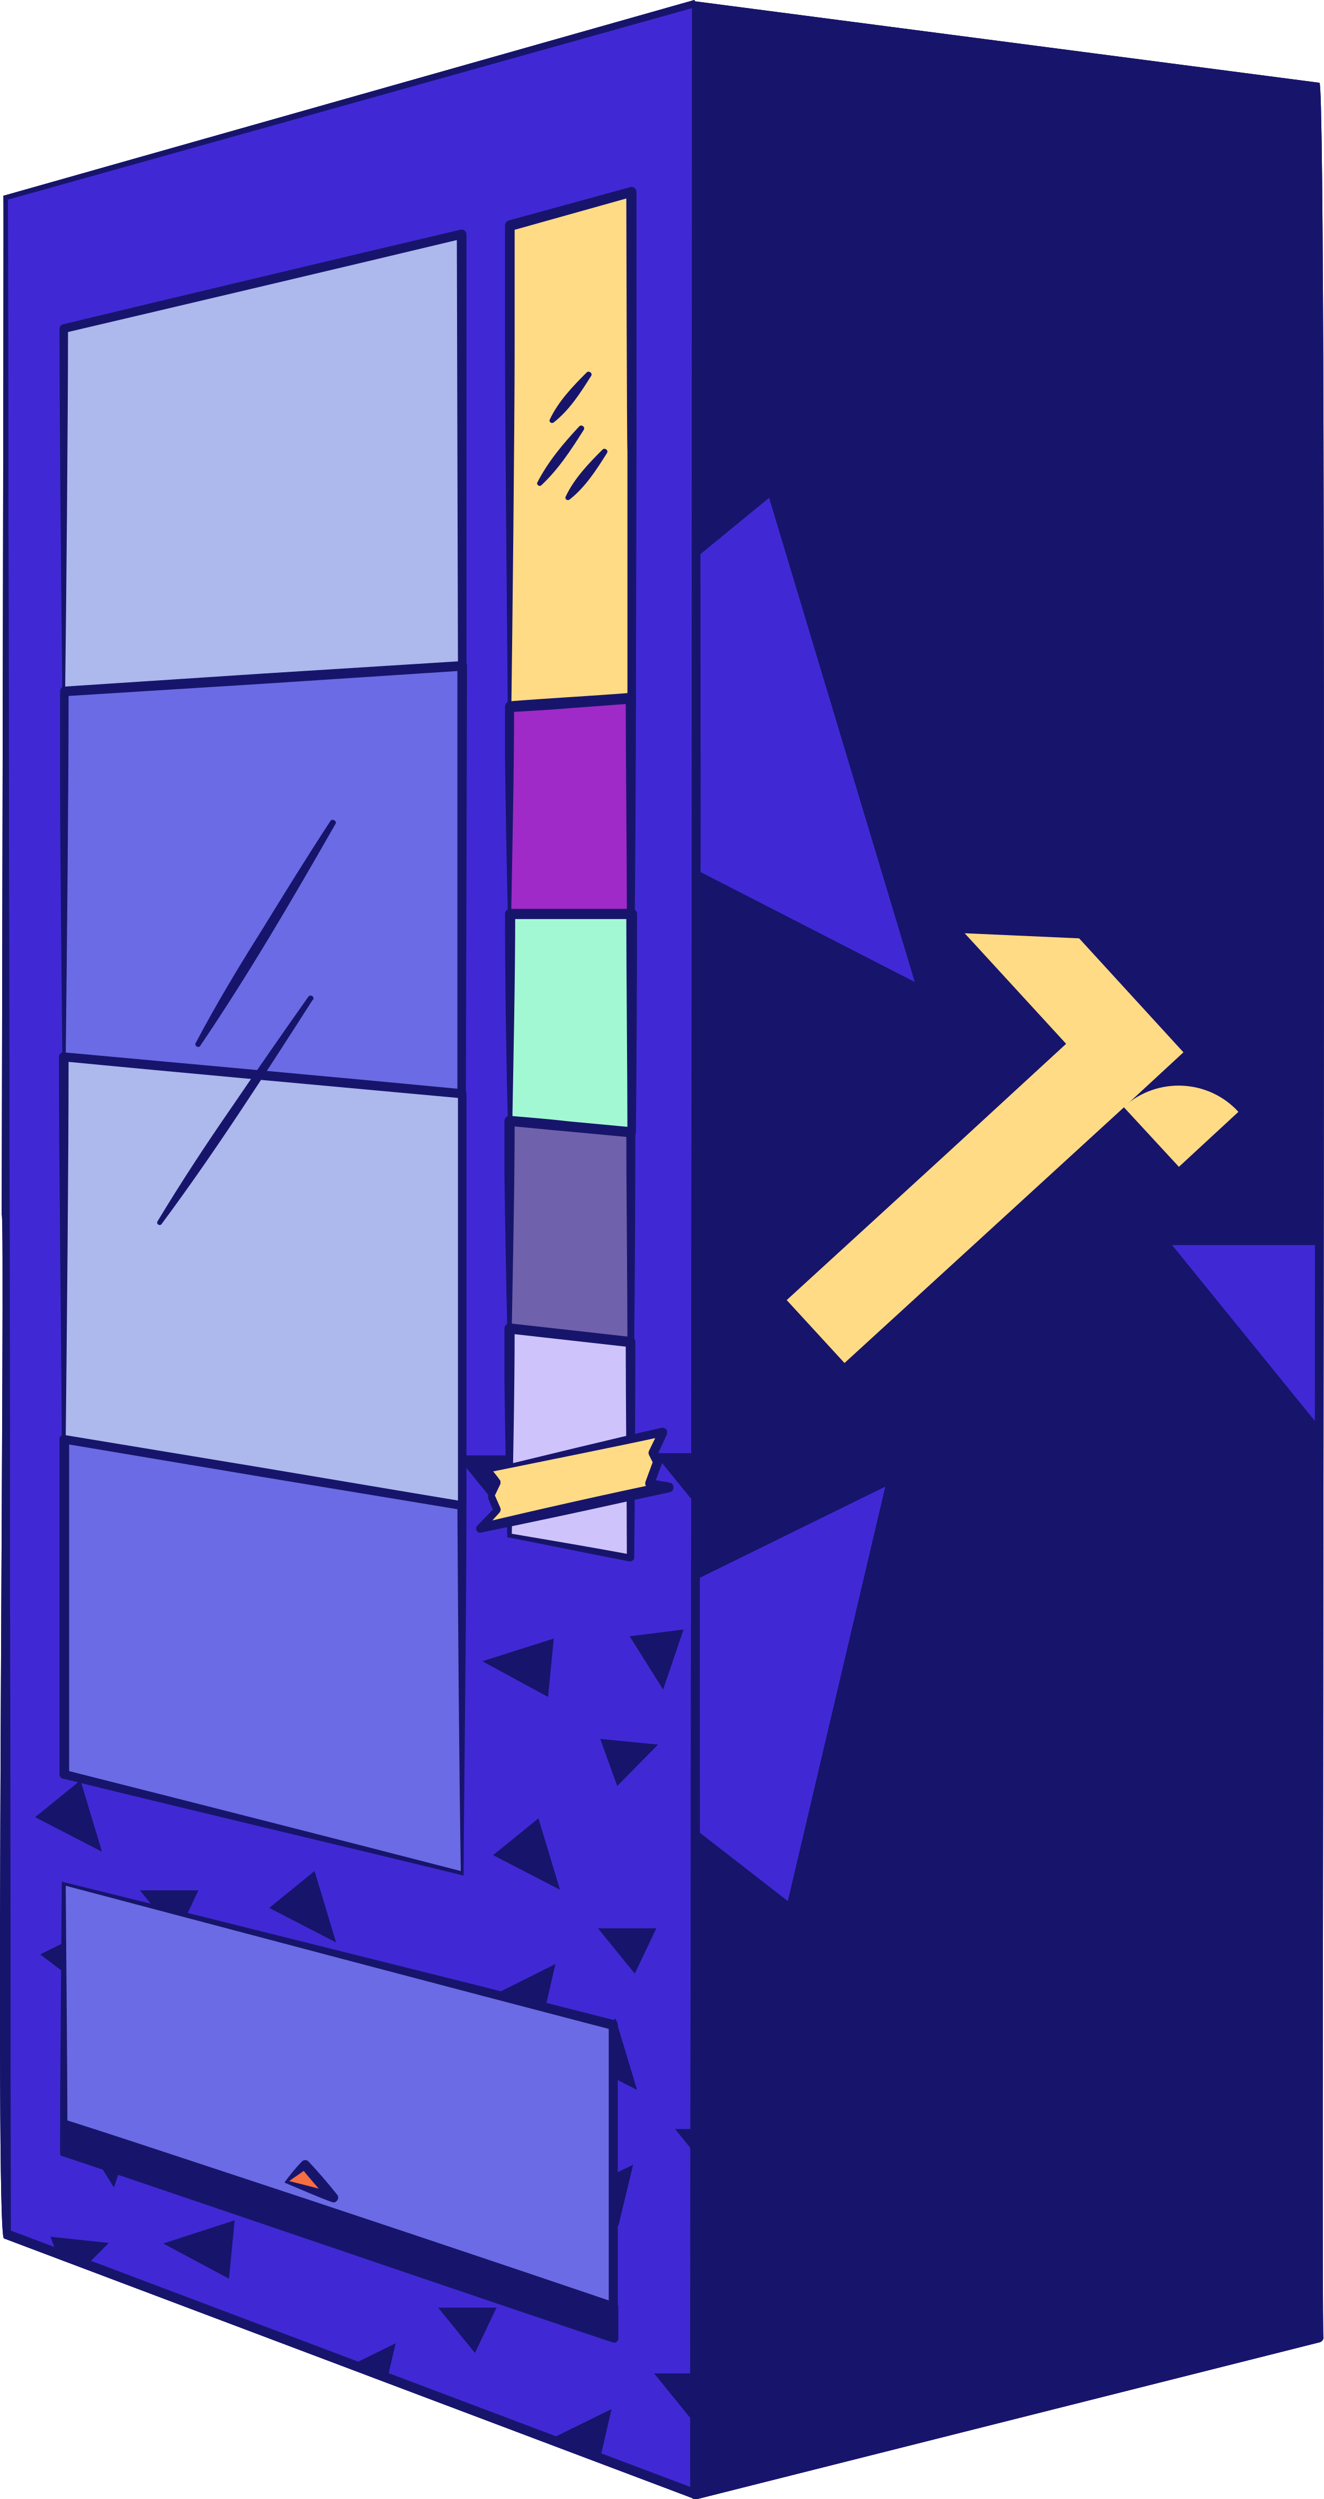 <svg xmlns="http://www.w3.org/2000/svg" xmlns:xlink="http://www.w3.org/1999/xlink" data-name="Capa 1" viewBox="0 0 233.6 440.8">
  <defs>
    <path id="a" fill="#17156b" d="M.7 34.5 122.5 0c2.3-.5.2 439.3 1 439.9 0 .6-.6 1-1.1.8L.7 394.8c-1.7 0 .3-180-.4-180.6 0 0 .4-179.6.3-179.7Zm.7.6.3 179.5.2 179.4-.6-.8L123 439.1l-1.1.8.2-439.3.8.6-121.5 34Z"/>
    <path id="c" fill="#17156b" d="m122.4.2 110.4 14.4c1.6 0 .2 397.1.7 397.7 0 .4-.3.7-.6.8l-110 27.7c-.5.1-.9-.2-1.1-.6-.1 0 .2-220.1.2-220.2L122.4.3Zm.6.7.4 219.6.2 219.3-1.1-.8 110-27.6-.6.8.2-397.1.5.6L123 1Z"/>
  </defs>
  <defs>
    <clipPath id="b">
      <path fill="none" d="M1 34.8 122.7.6v439.3L1 394V34.8z"/>
    </clipPath>
    <clipPath id="d">
      <path fill="none" d="m122.1.6 110 14.6v397l-110 27.7V.6z"/>
    </clipPath>
  </defs>
  <path fill="#4029d4" d="M1 34.8 122.7.6v439.3L1 394V34.8z"/>
  <use xlink:href="#a"/>
  <g fill="#17146b" clip-path="url(#b)">
    <path d="m95 320.7 3.8 12.6-11.8-6.1 8-6.5zm3 25.7-10 5 7.5 5.8 2.5-10.8zm7.5-6.3h10.3l-3.8 8-6.5-8zM14.2 314l3.8 12.6-11.8-6.1 8-6.5zm3 25.7-10.1 5 7.6 5.8 2.5-10.8zm7.5-6.3H35l-3.8 8.1-6.5-8.1zm42.1 54.1 3.8 12.6-11.8-6 8-6.6zm3 25.8-10 4.9 7.5 5.9 2.5-10.8zm7.5-6.3h10.3l-3.8 8-6.5-8zm31.3-51 3.8 12.6-11.8-6 8-6.6zm3.1 25.8-10.1 4.9 7.5 5.9 2.6-10.8zm7.4-6.3h10.3l-3.8 8-6.5-8zm-14.2-138.6 3.8 12.6-11.8-6.1 8-6.5zm3 25.7-10 5 7.5 5.8 2.5-10.8zm7.5-6.3h10.3l-3.8 8-6.5-8zm-10.5 142.8 3.8 12.7-11.8-6.1 8-6.6zm3 25.8-10 4.9 7.5 5.9 2.5-10.8zm7.5-6.3h10.3l-3.8 8-6.5-8zM70 237.2l3.8 12.6-11.8-6 8-6.6zm3 25.8-10 4.9 7.5 5.9L73 263zm7.5-6.3h10.3l-3.8 8-6.5-8zm-25 73.3 3.8 12.6-11.8-6.1 8-6.5zm3 25.7-10.1 5 7.6 5.8 2.5-10.8zm7.5-6.3h10.3l-3.8 8.1-6.5-8.1zm71.3-35.3-11.6-6.3 12.6-4-1 10.3zM117 298l3.6-10.6-9.5 1.2 5.9 9.4zm-.9 9.7-7.2 7.3-3-8.3 10.2 1zm-19.4-8.4L85.1 293l12.6-4-1 10.3zm-20.4-16.1 3.7-10.6-9.5 1.2 5.8 9.4zm-.8 9.7-7.3 7.3-3-8.3 10.3 1zm-35.1 109-11.6-6.2 12.6-4.1-1 10.3zm-20.3-16.1 3.6-10.6-9.5 1.2 5.9 9.4zm-.9 9.8-7.2 7.2-3.1-8.3 10.3 1.1z"/>
  </g>
  <path fill="#adb8ed" d="m11.3 121.9 70.2-4.5-.1-76L11.3 58v63.9z"/>
  <path fill="#17156b" d="M11.6 121.5c20.6-1.5 49.6-3.5 69.9-4.8l-.7.7-.2-76.1 1 .8c-17.5 4.2-52.7 12.5-70.2 16.6l.6-.8c0 15.8-.3 47.7-.5 63.5Zm-.6.7c-.2-16-.5-48.2-.5-64.2 0-.4.3-.7.6-.8C28.6 53 63.8 44.6 81.3 40.5c.5-.1 1 .3 1 .8v76.1c0 .4-.3.7-.7.7-20.4 1.3-49.8 2.9-70.6 4.1Z"/>
  <path fill="#6b6be5" d="m11.3 186.4 70.2 6.5v-75.5l-70.2 4.5v64.5z"/>
  <path fill="#17156b" d="M11.6 186.1c17.4 1.5 52.5 4.6 69.9 6.1l-.8.7v-75.4l.8.8-35.1 2.3-35.1 2.2.8-.8c0 17.9-.3 46.1-.5 64.2Zm-.6.7c-.1-10.8-.4-38.1-.4-48.6v-16.3c0-.4.3-.8.7-.8l35.1-2.3 35.1-2.2c.5 0 .9.4.9.8l-.2 75.4c0 .4-.3.7-.7.7L11 186.7Z"/>
  <path fill="#adb8ed" d="m11.3 253.8 70.2 11.7v-72.6l-70.2-6.5v67.4z"/>
  <path fill="#17156b" d="M11.6 253.5c17.5 2.8 52.5 8.4 70 11.3l-.8.7v-72.6c-.1 0 .6.8.6.8-17.5-1.6-52.7-4.8-70.2-6.5l.9-.8c0 19.3-.3 47.4-.5 67.1Zm-.7.7c-.1-20-.5-48-.5-67.8 0-.5.4-.8.8-.8 17.5 1.6 52.7 4.8 70.3 6.5.4 0 .8.4.8.8v72.6c-.1.4-.4.7-.8.7l-70.5-12Z"/>
  <path fill="#6b6be5" d="m81.5 330.4-70.2-17.5v-59.1l70.2 11.7v64.9z"/>
  <path fill="#17156b" d="M81.8 330.8c-20.9-5.1-50.1-12-70.7-17.1-.3 0-.6-.4-.6-.7v-59.1c-.1-.5.4-.9.9-.8l35.1 5.8 35.1 5.9c.4 0 .7.4.7.8 0 19-.4 46.1-.5 65.3Zm-.5-.8c-.3-19-.5-45.8-.6-64.5l.7.8-35.1-5.8-35.1-5.9 1-.8v59.1c-.1 0-.7-.7-.7-.7 20.2 5.1 49.3 12.5 69.8 17.8Z"/>
  <path fill="#17146b" d="m122.7.6 110 14.6v397l-110 27.7V.6z"/>
  <use xlink:href="#c"/>
  <path fill="#ffdb85" d="m89.9 126.6 21.4-1.5V33.9l-21.4 6v86.7z"/>
  <path fill="#17156b" d="M90.2 126.3c7.1-.6 14.1-1.3 21.1-1.8l-.6.6V79.5c-.1 0-.2-45.6-.2-45.6l1.1.8-21.4 6 .6-.9v21.5c0 13.7-.4 50.7-.6 64.9Zm-.6.7c-.1-14.5-.5-51.2-.5-65.3V39.8c0-.4.2-.7.6-.9l21.5-5.9c.5-.2 1.1.3 1.1.8v45.6l-.1 45.6c0 .3-.2.6-.6.6-7.3.5-14.6.9-21.8 1.3Z"/>
  <path fill="#6b6be5" d="M11.3 332.3v47.5l96.9 32.6v-55.2l-96.9-24.9z"/>
  <path fill="#17156b" d="M11.6 332.6c.1 15.8.3 31.5.3 47.2l-.4-.6 97 32.4-1.1.8v-55.2l.6.8c-26.9-7-69.2-18.2-96.4-25.4Zm-.6-.7c16.3 4 57.3 14.3 73 18.2l24.4 6.2c.4 0 .6.5.6.8v55.2c0 .5-.4.8-.8.8-.2.2-97-32.9-97.2-32.8-.3 0-.4-.3-.4-.6 0-16 .2-32 .3-47.9Z"/>
  <g fill="#17156b">
    <path d="m11.3 379.8 96.9 32.6v-5.5l-96.9-32.6v5.5z"/>
    <path d="M11.6 379.5c24.2 8 72.7 24.1 96.8 32.1l-1.1.8v-5.5l.6.8c-30.9-10.3-66.2-22.2-96.8-32.9l.7-.5c0 1.7 0 3.4-.1 5.2Zm-.7.6c0-1.9-.1-3.9-.1-5.8 0-.3.2-.5.5-.5 8.2 2.6 16.3 5.3 24.5 8 21.6 7.1 51.2 17 72.7 24.3.3.1.6.4.6.8v5.5c0 .5-.4.8-.8.8-24.4-8.1-73-24.8-97.3-33.1Z"/>
  </g>
  <path fill="#f76e42" d="m50.7 384.8 8.1 2.7-5-5.7-3.1 3z"/>
  <path fill="#17156b" d="M51.1 384.7c2.7.7 5.3 1.3 7.9 2.1l-.9 1.3c-1.7-1.9-3.4-3.8-5-5.8h1.2c-1 .9-2.1 1.5-3.3 2.4Zm-.9.2c.9-1.2 2-2.6 3.1-3.7.3-.3.8-.3 1.1 0 1.8 1.9 3.5 3.9 5.1 5.9.5.6-.2 1.6-.9 1.3-2.8-1-5.6-2.3-8.3-3.4Z"/>
  <path fill="#17146b" d="M58.8 145 35 184.2"/>
  <path fill="#17156b" d="M59.2 145.3c-7.6 13.3-15.3 26.5-23.9 39.2-.3.4-1 0-.8-.5 3.6-6.8 7.5-13.3 11.6-19.8 4-6.5 8-13 12.2-19.4.3-.5 1.2 0 .9.5Zm-4 31c-8.6 13.4-17.2 26.8-26.7 39.6-.3.4-1 0-.7-.5 4.1-6.8 8.5-13.5 13-20 4.5-6.6 9-13.1 13.6-19.6.4-.5 1.2 0 .8.6ZM103 75.8c-2.2 3.5-4.5 7-7.5 9.8-.3.3-.9-.1-.7-.5 1.9-3.7 4.6-6.9 7.4-9.9.4-.4 1.1.1.8.6Zm1.3-9.5c-1.9 3-3.8 6-6.6 8.2-.4.3-.9-.1-.7-.5 1.5-3.2 4-5.8 6.5-8.3.4-.4 1.1.1.8.6Zm2.8 13.6c-1.9 3-3.8 6-6.6 8.2-.4.3-.9-.1-.7-.5 1.5-3.2 4-5.8 6.5-8.3.4-.4 1.1.1.8.6Z"/>
  <g fill="#4029d4" clip-path="url(#d)">
    <path d="m135.7 87.8 25.7 85.4-79.9-41 54.2-44.4zm20.5 174.4L88 295.7l51 39.6 17.2-73.1zm50.6-42.6h26.8l-.9 31.9-25.9-31.9z"/>
  </g>
  <use xlink:href="#a"/>
  <use xlink:href="#c"/>
  <g fill="#ffdb85">
    <path d="m198.3 195.3 9.7 10.5 10.5-9.7c-5.3-5.8-14.4-6.2-20.2-.9Z"/>
    <path d="m190.4 165.5-20.2-.9 17.9 19.5-21.2 19.5-28.1 25.7 10.2 11.1 28.1-25.7 21.2-19.4 10.5-9.7-18.4-20.1z"/>
  </g>
  <path fill="#9f2ac7" d="M89.9 161.2h21.4v-38l-21.4 1.4v36.6z"/>
  <path fill="#17156b" d="M90.2 160.8c7.1-.1 14.1-.3 21.1-.3l-.7.7c0-9.5-.2-28.6-.2-38l.9.9-10.7.8c-3.6.3-7.2.5-10.7.7l.8-.9c0 11.5-.3 24.7-.5 36.2Zm-.6.7c-.2-8.6-.4-19.1-.5-27.6v-9.3c0-.4.3-.8.7-.9 6.2-.5 15.2-1 21.5-1.5.5 0 .9.4.9.9 0 9.5-.1 28.6-.2 38 0 .4-.3.7-.7.7-7.3 0-14.6-.2-21.8-.3Z"/>
  <path fill="#a3f8d4" d="m89.9 197.7 21.4 2v-38.5H89.9v36.5z"/>
  <path fill="#17156b" d="M90.2 197.4c7.1.5 14.2 1 21.2 1.6l-.7.7c0-9.6-.2-28.9-.2-38.5l.9.9H90l.9-.9c0 11.5-.3 24.7-.5 36.2Zm-.6.7c-.3-11.8-.5-25.1-.5-36.9 0-.5.4-.9.9-.9h21.5c.5 0 .9.4.9.9 0 9.6-.1 28.9-.2 38.5 0 .4-.3.7-.7.7-7.3-.7-14.6-1.5-21.7-2.3Z"/>
  <path fill="#7061ac" d="m89.9 234.3 21.4 2.4v-37l-21.4-2v36.6z"/>
  <path fill="#17156b" d="M90.2 233.9c7.1.7 14.2 1.3 21.2 2.1l-.7.7c0-9.2-.2-27.8-.2-37l.8.9-10.7-1c-3.6-.3-7.2-.7-10.7-1l.9-.9c0 11.5-.3 24.7-.5 36.2Zm-.7.7c-.2-8.6-.4-19.1-.5-27.6v-9.3c0-.5.4-.9.9-.9 3.6.3 7.2.6 10.7 1l10.7 1c.4 0 .8.4.8.9 0 9.2-.1 27.8-.2 37 0 .4-.4.7-.7.7l-21.7-2.7Z"/>
  <path fill="#cfc3fb" d="m89.9 270.8 21.4 4v-38.1l-21.4-2.4v36.5z"/>
  <path fill="#17156b" d="M90.2 270.5c7.1 1.2 14.2 2.4 21.2 3.7l-.8.7c0-9.5-.2-28.6-.2-38.1l.8.8-10.7-1.2-10.7-1.2 1-.9c0 11.5-.3 24.7-.5 36.2Zm-.7.7c-.2-8.6-.4-19.1-.5-27.6v-9.3c0-.5.4-.9.9-.9l10.7 1.2 10.7 1.2c.4 0 .8.4.8.8 0 9.5-.1 28.6-.2 38.1 0 .4-.4.7-.8.7-7.3-1.4-14.5-2.9-21.7-4.3Z"/>
  <path fill="#ffdb85" d="m86.6 259.3 30.4-6.8-1.7 3.7.8 1.5-1.4 3.9 3.3.5-33.1 7.3 2.9-3.2-1-2.5 1.1-2.2-1.3-2.2z"/>
  <path fill="#17156b" d="M86.2 259.1c9.1-2.2 21.7-5.3 30.6-7.3.4 0 .8.2.9.6v.5l-1.7 3.7v-.7l.8 1.5c.1.2.1.5 0 .7 0 0-1.4 3.8-1.4 3.9l-.6-1.1 3.3.6c.5 0 .8.5.7 1 0 .4-.3.6-.7.7l-8.3 1.8c-7.6 1.7-17.1 3.7-24.9 5.3-.7.2-1.2-.7-.7-1.2l3-3.1v.7c-.1 0-1.1-2.5-1.1-2.5v-.5l1.2-2.2v.5c-.5-.9-.9-1.8-1.2-2.7Zm.8.4c.5.6.9 1.1 1.3 1.7v.5l-1.1 2.3v-.5l1.1 2.5c.1.2 0 .5-.1.7l-2.9 3.2-.7-1.2c10.5-2.5 22.5-5.2 33.1-7.4v1.7l-3.2-.6c-.5 0-.8-.6-.6-1.1l1.4-3.8v.7l-.8-1.6c-.1-.2-.1-.5 0-.7l1.8-3.7.9 1.1c-8.7 1.9-21.3 4.4-30.1 6.2Z"/>
</svg>